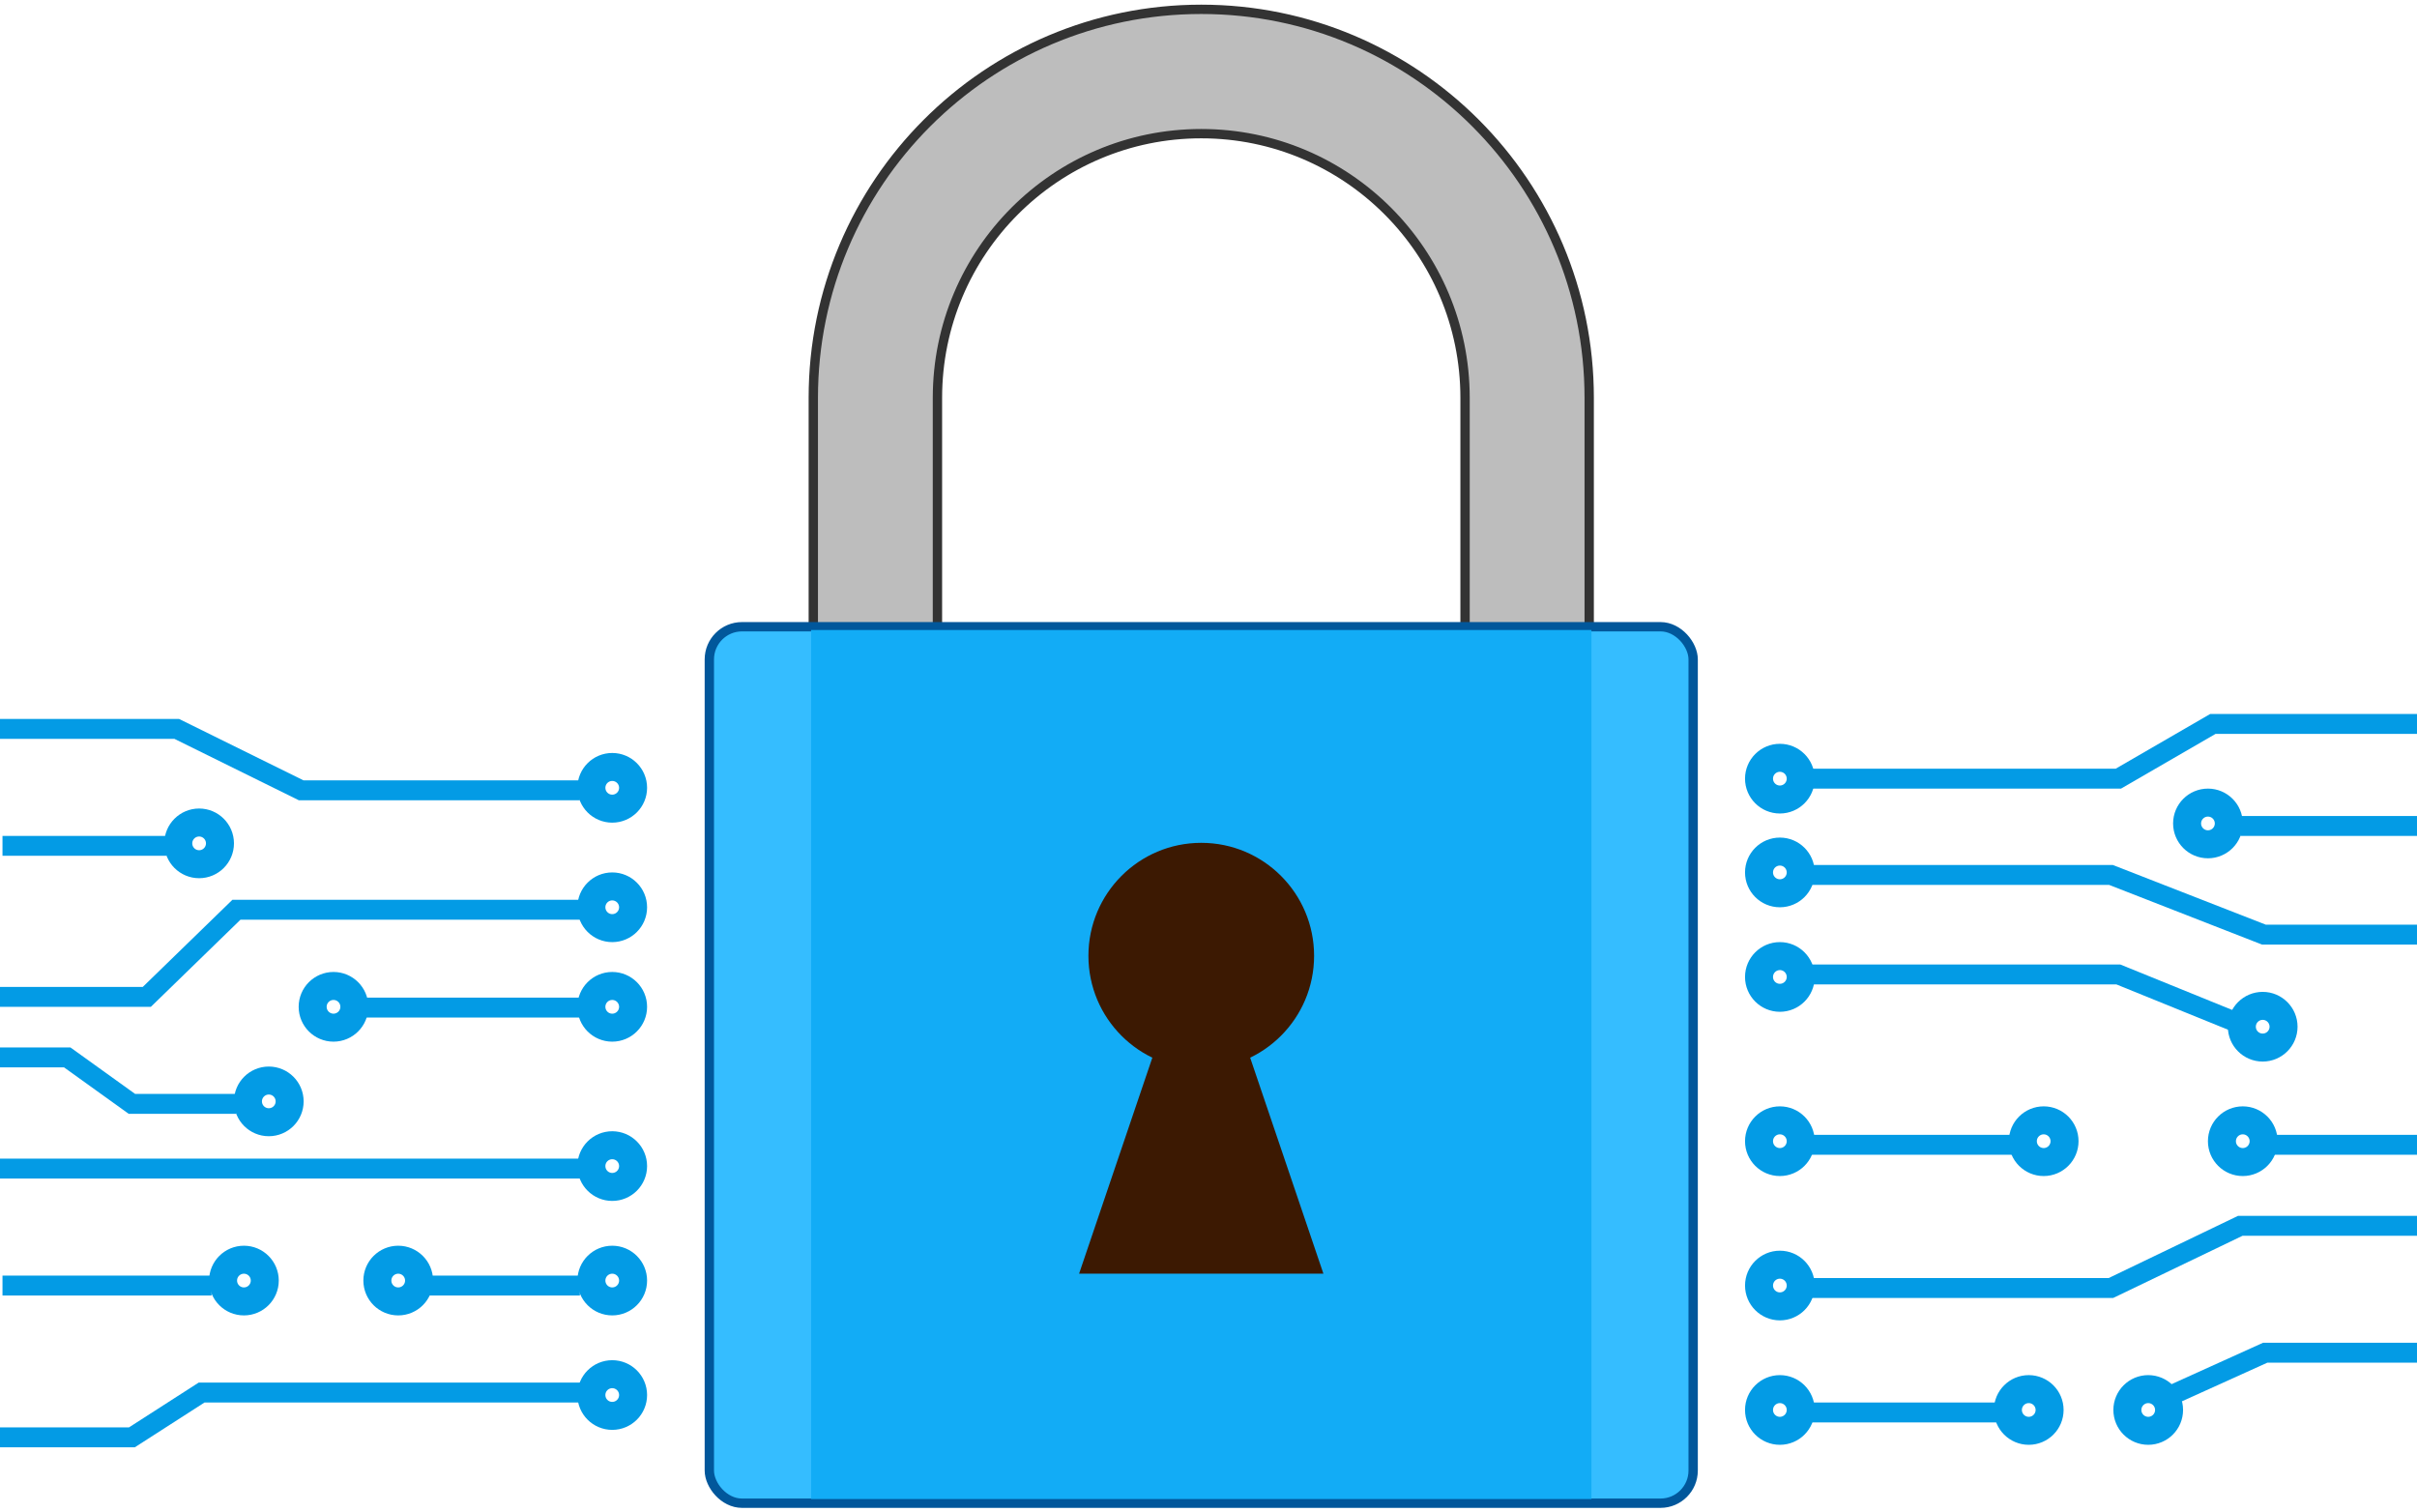 <svg width="259" height="162" viewBox="0 0 259 162" fill="none" xmlns="http://www.w3.org/2000/svg">
<path fill-rule="evenodd" clip-rule="evenodd" d="M128.723 14.323C113.111 14.323 100.454 26.998 100.454 42.633V67.613H87.151V42.633C87.151 19.64 105.764 1 128.723 1C151.683 1 170.295 19.64 170.295 42.633V67.613H156.992V42.633C156.992 26.998 144.336 14.323 128.723 14.323Z" fill="#BDBDBD" stroke="#333333"/>
<rect x="76.011" y="67.163" width="105.424" height="93.924" rx="3.5" fill="#35BDFF" stroke="#01579B"/>
<rect x="86.914" y="67.515" width="83.619" height="93.121" fill="#12ACF6"/>
<ellipse cx="128.724" cy="102.429" rx="12.091" ry="12.109" fill="#3C1902"/>
<path d="M128.723 97.888L141.812 136.486H115.634L128.723 97.888Z" fill="#3C1902"/>
<path fill-rule="evenodd" clip-rule="evenodd" d="M14.448 155.096H5.84126e-06V152.963H13.821L21.288 148.163H62.938V150.296H21.915L14.448 155.096ZM45.87 136.695H62.138V138.829H45.87V136.695ZM22.668 136.695V138.829H0.267V136.695H22.668ZM62.938 124.161V126.294H5.84126e-06V124.161H62.938ZM14.478 117.227H25.335V119.361H13.791L6.857 114.379H5.84126e-06V112.245H7.544L14.478 117.227ZM38.403 106.911H62.938V109.045H38.403V106.911ZM16.168 107.893H5.84126e-06V105.76H15.301L24.902 96.426H62.938V98.559H25.768L16.168 107.893ZM17.868 89.577V91.71H0.267V89.577H17.868ZM32.518 83.624H62.138V85.758H32.02L18.686 79.176L5.84126e-06 79.176V77.042L19.184 77.042L32.518 83.624Z" fill="#039BE5"/>
<circle cx="65.606" cy="97.226" r="2.234" stroke="#039BE5" stroke-width="3"/>
<path d="M31.037 118.027C31.037 119.261 30.037 120.261 28.804 120.261C27.57 120.261 26.57 119.261 26.57 118.027C26.57 116.794 27.57 115.794 28.804 115.794C30.037 115.794 31.037 116.794 31.037 118.027Z" stroke="#039BE5" stroke-width="3"/>
<path d="M67.84 84.425C67.84 85.658 66.84 86.658 65.606 86.658C64.373 86.658 63.373 85.658 63.373 84.425C63.373 83.191 64.373 82.191 65.606 82.191C66.84 82.191 67.84 83.191 67.84 84.425Z" stroke="#039BE5" stroke-width="3"/>
<circle cx="35.738" cy="107.893" r="2.234" stroke="#039BE5" stroke-width="3"/>
<circle cx="65.606" cy="107.893" r="2.234" stroke="#039BE5" stroke-width="3"/>
<circle cx="65.606" cy="124.961" r="2.234" stroke="#039BE5" stroke-width="3"/>
<circle cx="65.606" cy="149.496" r="2.234" stroke="#039BE5" stroke-width="3"/>
<path d="M67.84 137.229C67.84 138.462 66.84 139.462 65.606 139.462C64.373 139.462 63.373 138.462 63.373 137.229C63.373 135.995 64.373 134.995 65.606 134.995C66.84 134.995 67.84 135.995 67.84 137.229Z" stroke="#039BE5" stroke-width="3"/>
<circle cx="26.138" cy="137.229" r="2.234" stroke="#039BE5" stroke-width="3"/>
<circle cx="21.337" cy="90.377" r="2.234" stroke="#039BE5" stroke-width="3"/>
<circle cx="42.672" cy="137.229" r="2.234" stroke="#039BE5" stroke-width="3"/>
<path fill-rule="evenodd" clip-rule="evenodd" d="M215.797 152.429H193.395V150.296H215.797V152.429ZM231.092 149.057L242.502 143.895H259V146.029H242.962L231.971 151.001L231.092 149.057ZM226.441 139.095H193.395V136.962H225.955L239.822 130.294H259V132.428H240.309L226.441 139.095ZM242.732 121.611H259V123.744H242.732V121.611ZM215.797 121.611V123.744H193.395V121.611H215.797ZM239.667 108.42L238.864 110.396L226.789 105.493H193.395V103.359H227.206L239.667 108.42ZM242.8 99.092H259V101.226H242.398L225.997 94.825H193.395V92.692H226.399L242.8 99.092ZM240.065 87.443H259V89.577H240.065V87.443ZM227.284 84.51H194.196V82.376H226.711L236.845 76.509H259V78.643H237.418L227.284 84.51Z" fill="#039BE5"/>
<circle cx="190.727" cy="93.492" r="2.234" stroke="#039BE5" stroke-width="3"/>
<circle cx="242.465" cy="110.026" r="2.234" stroke="#039BE5" stroke-width="3"/>
<circle cx="236.598" cy="88.243" r="2.234" stroke="#039BE5" stroke-width="3"/>
<circle cx="190.727" cy="104.693" r="2.234" stroke="#039BE5" stroke-width="3"/>
<circle cx="190.727" cy="122.294" r="2.234" stroke="#039BE5" stroke-width="3"/>
<circle cx="190.727" cy="83.443" r="2.234" stroke="#039BE5" stroke-width="3"/>
<circle cx="190.727" cy="151.096" r="2.234" stroke="#039BE5" stroke-width="3"/>
<circle cx="230.198" cy="151.096" r="2.234" stroke="#039BE5" stroke-width="3"/>
<circle cx="217.396" cy="151.096" r="2.234" stroke="#039BE5" stroke-width="3"/>
<path d="M192.961 137.762C192.961 138.995 191.961 139.995 190.727 139.995C189.494 139.995 188.494 138.995 188.494 137.762C188.494 136.528 189.494 135.528 190.727 135.528C191.961 135.528 192.961 136.528 192.961 137.762Z" stroke="#039BE5" stroke-width="3"/>
<circle cx="218.997" cy="122.294" r="2.234" stroke="#039BE5" stroke-width="3"/>
<circle cx="240.33" cy="122.294" r="2.234" stroke="#039BE5" stroke-width="3"/>
</svg>
